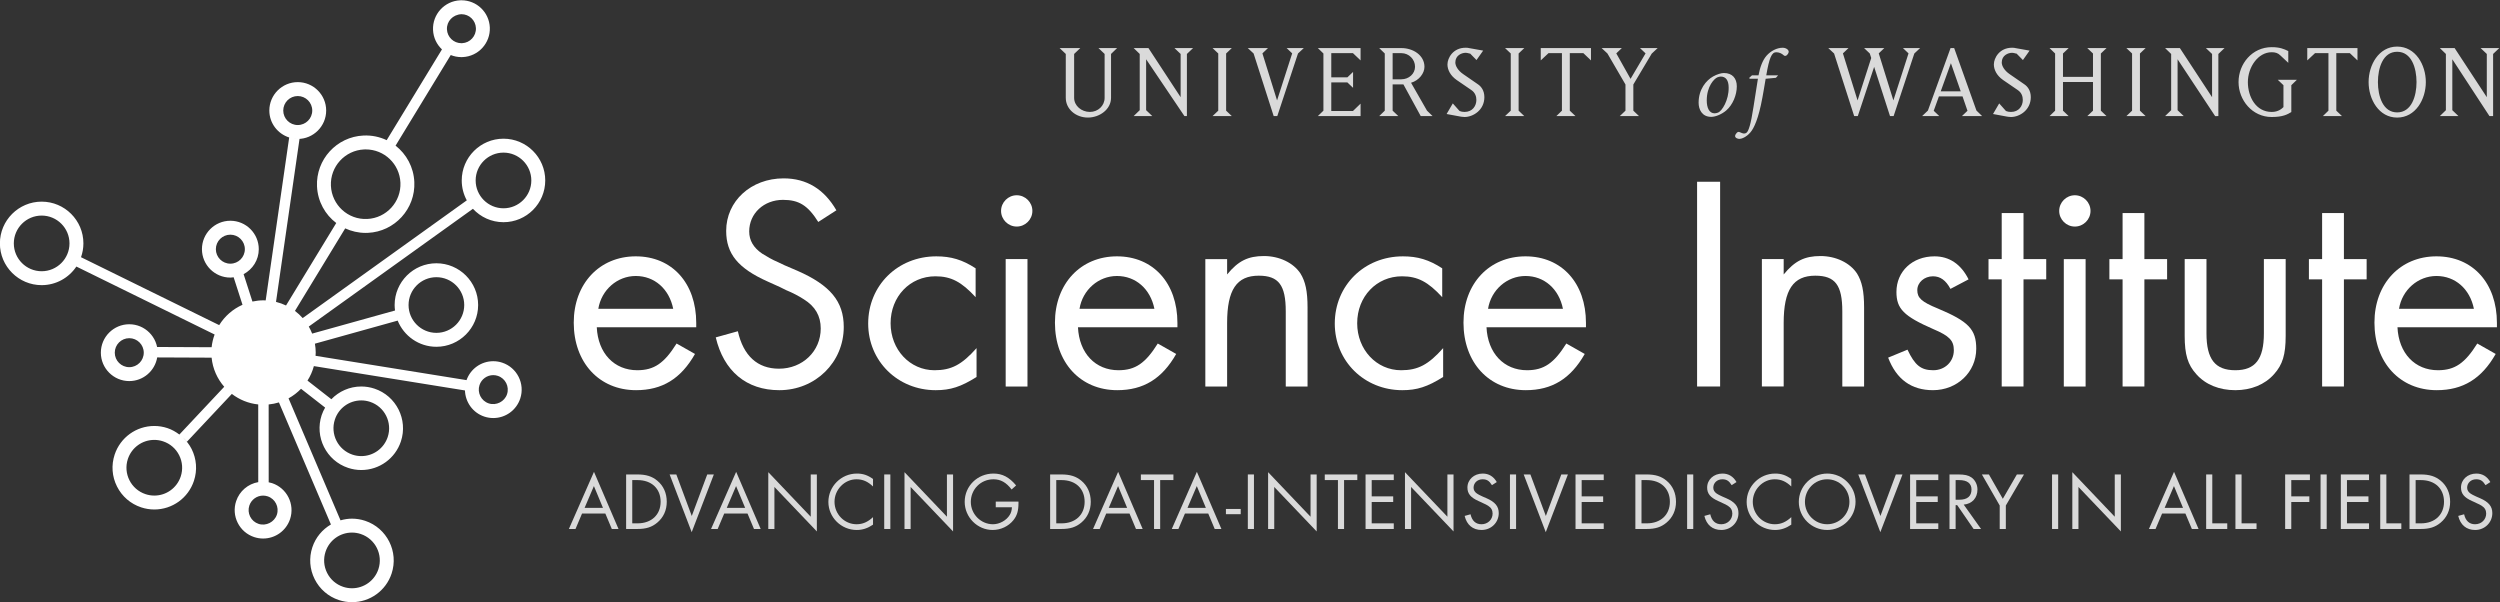 <?xml version="1.0" encoding="UTF-8" standalone="no"?>
<!-- Created with Inkscape (http://www.inkscape.org/) -->

<svg
   version="1.1"
   id="svg1"
   width="478.897"
   height="115.328"
   viewBox="0 0 478.897 115.328"
   sodipodi:docname="eScience-logo-dark.svg"
   inkscape:version="1.4 (e7c3feb100, 2024-10-09)"
   xmlns:inkscape="http://www.inkscape.org/namespaces/inkscape"
   xmlns:sodipodi="http://sodipodi.sourceforge.net/DTD/sodipodi-0.dtd"
   xmlns="http://www.w3.org/2000/svg"
   xmlns:svg="http://www.w3.org/2000/svg">
  <rect x="0" y="0" width="478.897" height="115.328" fill="#333333" stroke="none"/>
  <defs
     id="defs1">
    <clipPath
       clipPathUnits="userSpaceOnUse"
       id="clipPath1">
      <path
         d="M 0,0 H 469 V 246 H 0 Z"
         id="path1" />
    </clipPath>
    <clipPath
       clipPathUnits="userSpaceOnUse"
       id="clipPath4">
      <path
         d="M 0,0 H 469 V 246 H 0 Z"
         id="path4" />
    </clipPath>
    <clipPath
       clipPathUnits="userSpaceOnUse"
       id="clipPath6">
      <path
         d="M 0,0 H 469 V 246 H 0 Z"
         id="path6" />
    </clipPath>
    <clipPath
       clipPathUnits="userSpaceOnUse"
       id="clipPath8">
      <path
         d="M 0,0 H 469 V 246 H 0 Z"
         id="path8" />
    </clipPath>
    <clipPath
       clipPathUnits="userSpaceOnUse"
       id="clipPath10">
      <path
         d="M 0,0 H 469 V 246 H 0 Z"
         id="path10" />
    </clipPath>
    <clipPath
       clipPathUnits="userSpaceOnUse"
       id="clipPath12">
      <path
         d="M 0,0 H 469 V 246 H 0 Z"
         id="path12" />
    </clipPath>
    <clipPath
       clipPathUnits="userSpaceOnUse"
       id="clipPath14">
      <path
         d="M 0,0 H 469 V 246 H 0 Z"
         id="path14" />
    </clipPath>
    <clipPath
       clipPathUnits="userSpaceOnUse"
       id="clipPath16">
      <path
         d="M 0,0 H 469 V 246 H 0 Z"
         id="path16" />
    </clipPath>
    <clipPath
       clipPathUnits="userSpaceOnUse"
       id="clipPath18">
      <path
         d="M 0,0 H 469 V 246 H 0 Z"
         id="path18" />
    </clipPath>
    <clipPath
       clipPathUnits="userSpaceOnUse"
       id="clipPath20">
      <path
         d="M 0,0 H 469 V 246 H 0 Z"
         id="path20" />
    </clipPath>
    <clipPath
       clipPathUnits="userSpaceOnUse"
       id="clipPath22">
      <path
         d="M 0,0 H 469 V 246 H 0 Z"
         id="path22" />
    </clipPath>
    <clipPath
       clipPathUnits="userSpaceOnUse"
       id="clipPath24">
      <path
         d="M 0,0 H 469 V 246 H 0 Z"
         id="path24" />
    </clipPath>
    <clipPath
       clipPathUnits="userSpaceOnUse"
       id="clipPath26">
      <path
         d="M 0,0 H 469 V 246 H 0 Z"
         id="path26" />
    </clipPath>
    <clipPath
       clipPathUnits="userSpaceOnUse"
       id="clipPath28">
      <path
         d="M 0,0 H 469 V 246 H 0 Z"
         id="path28" />
    </clipPath>
    <clipPath
       clipPathUnits="userSpaceOnUse"
       id="clipPath30">
      <path
         d="M 0,0 H 469 V 246 H 0 Z"
         id="path30" />
    </clipPath>
    <clipPath
       clipPathUnits="userSpaceOnUse"
       id="clipPath32">
      <path
         d="M 0,0 H 469 V 246 H 0 Z"
         id="path32" />
    </clipPath>
    <clipPath
       clipPathUnits="userSpaceOnUse"
       id="clipPath34">
      <path
         d="M 0,0 H 469 V 246 H 0 Z"
         id="path34" />
    </clipPath>
    <clipPath
       clipPathUnits="userSpaceOnUse"
       id="clipPath36">
      <path
         d="M 0,0 H 469 V 246 H 0 Z"
         id="path36" />
    </clipPath>
    <clipPath
       clipPathUnits="userSpaceOnUse"
       id="clipPath38">
      <path
         d="M 0,0 H 469 V 246 H 0 Z"
         id="path38" />
    </clipPath>
    <clipPath
       clipPathUnits="userSpaceOnUse"
       id="clipPath40">
      <path
         d="M 0,0 H 469 V 246 H 0 Z"
         id="path40" />
    </clipPath>
    <clipPath
       clipPathUnits="userSpaceOnUse"
       id="clipPath42">
      <path
         d="M 0,0 H 469 V 246 H 0 Z"
         id="path42" />
    </clipPath>
    <clipPath
       clipPathUnits="userSpaceOnUse"
       id="clipPath44">
      <path
         d="M 0,0 H 469 V 246 H 0 Z"
         id="path44" />
    </clipPath>
    <clipPath
       clipPathUnits="userSpaceOnUse"
       id="clipPath46">
      <path
         d="M 0,0 H 469 V 246 H 0 Z"
         id="path46" />
    </clipPath>
    <clipPath
       clipPathUnits="userSpaceOnUse"
       id="clipPath48">
      <path
         d="M 0,0 H 469 V 246 H 0 Z"
         id="path48" />
    </clipPath>
    <clipPath
       clipPathUnits="userSpaceOnUse"
       id="clipPath50">
      <path
         d="M 0,0 H 469 V 246 H 0 Z"
         id="path50" />
    </clipPath>
    <clipPath
       clipPathUnits="userSpaceOnUse"
       id="clipPath52">
      <path
         d="M 0,0 H 469 V 246 H 0 Z"
         id="path52" />
    </clipPath>
    <clipPath
       clipPathUnits="userSpaceOnUse"
       id="clipPath54">
      <path
         d="M 0,0 H 469 V 246 H 0 Z"
         id="path54" />
    </clipPath>
    <clipPath
       clipPathUnits="userSpaceOnUse"
       id="clipPath56">
      <path
         d="M 0,0 H 469 V 246 H 0 Z"
         id="path56" />
    </clipPath>
    <clipPath
       clipPathUnits="userSpaceOnUse"
       id="clipPath58">
      <path
         d="M 0,0 H 469 V 246 H 0 Z"
         id="path58" />
    </clipPath>
    <clipPath
       clipPathUnits="userSpaceOnUse"
       id="clipPath60">
      <path
         d="M 0,0 H 469 V 246 H 0 Z"
         id="path60" />
    </clipPath>
    <clipPath
       clipPathUnits="userSpaceOnUse"
       id="clipPath62">
      <path
         d="M 0,0 H 469 V 246 H 0 Z"
         id="path62" />
    </clipPath>
    <clipPath
       clipPathUnits="userSpaceOnUse"
       id="clipPath64">
      <path
         d="M 0,0 H 469 V 246 H 0 Z"
         id="path64" />
    </clipPath>
    <clipPath
       clipPathUnits="userSpaceOnUse"
       id="clipPath66">
      <path
         d="M 0,0 H 469 V 246 H 0 Z"
         id="path66" />
    </clipPath>
    <clipPath
       clipPathUnits="userSpaceOnUse"
       id="clipPath68">
      <path
         d="M 0,0 H 469 V 246 H 0 Z"
         id="path68" />
    </clipPath>
    <clipPath
       clipPathUnits="userSpaceOnUse"
       id="clipPath70">
      <path
         d="M 0,0 H 469 V 246 H 0 Z"
         id="path70" />
    </clipPath>
    <clipPath
       clipPathUnits="userSpaceOnUse"
       id="clipPath72">
      <path
         d="M 0,0 H 469 V 246 H 0 Z"
         id="path72" />
    </clipPath>
    <clipPath
       clipPathUnits="userSpaceOnUse"
       id="clipPath74">
      <path
         d="M 0,0 H 469 V 246 H 0 Z"
         id="path74" />
    </clipPath>
    <clipPath
       clipPathUnits="userSpaceOnUse"
       id="clipPath76">
      <path
         d="M 0,0 H 469 V 246 H 0 Z"
         id="path76" />
    </clipPath>
    <clipPath
       clipPathUnits="userSpaceOnUse"
       id="clipPath78">
      <path
         d="M 0,0 H 469 V 246 H 0 Z"
         id="path78" />
    </clipPath>
    <clipPath
       clipPathUnits="userSpaceOnUse"
       id="clipPath80">
      <path
         d="M 0,0 H 469 V 246 H 0 Z"
         id="path80" />
    </clipPath>
    <clipPath
       clipPathUnits="userSpaceOnUse"
       id="clipPath82">
      <path
         d="M 0,0 H 469 V 246 H 0 Z"
         id="path82" />
    </clipPath>
    <clipPath
       clipPathUnits="userSpaceOnUse"
       id="clipPath84">
      <path
         d="M 0,0 H 469 V 246 H 0 Z"
         id="path84" />
    </clipPath>
    <clipPath
       clipPathUnits="userSpaceOnUse"
       id="clipPath86">
      <path
         d="M 0,0 H 469 V 246 H 0 Z"
         id="path86" />
    </clipPath>
    <clipPath
       clipPathUnits="userSpaceOnUse"
       id="clipPath88">
      <path
         d="M 0,0 H 469 V 246 H 0 Z"
         id="path88" />
    </clipPath>
    <clipPath
       clipPathUnits="userSpaceOnUse"
       id="clipPath90">
      <path
         d="M 0,0 H 469 V 246 H 0 Z"
         id="path90" />
    </clipPath>
    <clipPath
       clipPathUnits="userSpaceOnUse"
       id="clipPath92">
      <path
         d="M 0,0 H 469 V 246 H 0 Z"
         id="path92" />
    </clipPath>
    <clipPath
       clipPathUnits="userSpaceOnUse"
       id="clipPath94">
      <path
         d="M 0,0 H 469 V 246 H 0 Z"
         id="path94" />
    </clipPath>
    <clipPath
       clipPathUnits="userSpaceOnUse"
       id="clipPath96">
      <path
         d="M 0,0 H 469 V 246 H 0 Z"
         id="path96" />
    </clipPath>
    <clipPath
       clipPathUnits="userSpaceOnUse"
       id="clipPath98">
      <path
         d="M 0,0 H 469 V 246 H 0 Z"
         id="path98" />
    </clipPath>
    <clipPath
       clipPathUnits="userSpaceOnUse"
       id="clipPath100">
      <path
         d="M 0,0 H 469 V 246 H 0 Z"
         id="path100" />
    </clipPath>
    <clipPath
       clipPathUnits="userSpaceOnUse"
       id="clipPath102">
      <path
         d="M 0,0 H 469 V 246 H 0 Z"
         id="path102" />
    </clipPath>
    <clipPath
       clipPathUnits="userSpaceOnUse"
       id="clipPath104">
      <path
         d="M 0,0 H 469 V 246 H 0 Z"
         id="path104" />
    </clipPath>
    <clipPath
       clipPathUnits="userSpaceOnUse"
       id="clipPath106">
      <path
         d="M 0,0 H 469 V 246 H 0 Z"
         id="path106" />
    </clipPath>
    <clipPath
       clipPathUnits="userSpaceOnUse"
       id="clipPath108">
      <path
         d="M 0,0 H 469 V 246 H 0 Z"
         id="path108" />
    </clipPath>
    <clipPath
       clipPathUnits="userSpaceOnUse"
       id="clipPath110">
      <path
         d="M 0,0 H 469 V 246 H 0 Z"
         id="path110" />
    </clipPath>
    <clipPath
       clipPathUnits="userSpaceOnUse"
       id="clipPath112">
      <path
         d="M 0,0 H 469 V 246 H 0 Z"
         id="path112" />
    </clipPath>
    <clipPath
       clipPathUnits="userSpaceOnUse"
       id="clipPath114">
      <path
         d="M 0,0 H 469 V 246 H 0 Z"
         id="path114" />
    </clipPath>
    <clipPath
       clipPathUnits="userSpaceOnUse"
       id="clipPath116">
      <path
         d="M 0,0 H 469 V 246 H 0 Z"
         id="path116" />
    </clipPath>
    <clipPath
       clipPathUnits="userSpaceOnUse"
       id="clipPath118">
      <path
         d="M 0,0 H 469 V 246 H 0 Z"
         id="path118" />
    </clipPath>
    <clipPath
       clipPathUnits="userSpaceOnUse"
       id="clipPath120">
      <path
         d="M 0,0 H 469 V 246 H 0 Z"
         id="path120" />
    </clipPath>
    <clipPath
       clipPathUnits="userSpaceOnUse"
       id="clipPath122">
      <path
         d="M 0,0 H 469 V 246 H 0 Z"
         id="path122" />
    </clipPath>
    <clipPath
       clipPathUnits="userSpaceOnUse"
       id="clipPath124">
      <path
         d="M 0,0 H 469 V 246 H 0 Z"
         id="path124" />
    </clipPath>
    <clipPath
       clipPathUnits="userSpaceOnUse"
       id="clipPath126">
      <path
         d="M 0,0 H 469 V 246 H 0 Z"
         id="path126" />
    </clipPath>
  </defs>
  <sodipodi:namedview
     id="namedview1"
     pagecolor="#ffffff"
     bordercolor="#000000"
     borderopacity="0.25"
     inkscape:showpageshadow="2"
     inkscape:pageopacity="0.0"
     inkscape:pagecheckerboard="0"
     inkscape:deskcolor="#d1d1d1"
     inkscape:zoom="1.1707317"
     inkscape:cx="-33.3125"
     inkscape:cy="242.58333"
     inkscape:window-width="3436"
     inkscape:window-height="1386"
     inkscape:window-x="0"
     inkscape:window-y="0"
     inkscape:window-maximized="0"
     inkscape:current-layer="g1">
    <inkscape:page
       x="0"
       y="0"
       inkscape:label="1"
       id="page1"
       width="478.897"
       height="115.328"
       margin="0"
       bleed="0" />
  </sodipodi:namedview>
  <g
     id="g1"
     inkscape:groupmode="layer"
     inkscape:label="1"
     transform="translate(-78.364,-115.317)">
    <path
       id="path3"
       d="m 211.945,145.489 c 0,-1.607 1.426,-2.832 3.182,-2.832 1.67,0 3.322,1.174 3.322,2.832 v 6.31 l 0.871,0.845 h -2.679 l 0.884,-0.845 v -6.31 c 0,-1.127 -0.937,-2.022 -2.12,-2.022 -1.199,0 -2.26,0.879 -2.26,2.022 v 6.31 l 0.886,0.845 h -2.974 l 0.888,-0.845 z m 11.547,-1.772 v 7.32 l 5.504,-8.166 h 0.356 v 8.928 l 0.888,0.845 h -2.679 l 0.888,-0.845 v -6.212 l -4.625,7.057 h -2.125 l 0.871,-0.845 v -8.082 l -0.871,-0.846 h 2.68 z m 9.546,8.927 0.819,-0.778 v -8.217 l -0.819,-0.778 h 2.767 l -0.817,0.778 v 8.217 l 0.817,0.778 z m 7.966,0 H 238.1 l 0.836,-0.778 2.886,-8.995 h 0.52 l 2.974,8.995 0.836,0.778 h -2.469 l 0.797,-0.762 -2.173,-6.758 -2.104,6.758 z m 13.305,-9.773 v 1.789 l -1.096,-1.059 H 250.1 v 4.106 h 2.313 l 0.817,-0.777 v 2.285 l -0.817,-0.779 H 250.1 v 3.479 h 3.113 l 1.096,-1.043 v 1.772 h -6.141 l 0.801,-0.778 v -8.217 l -0.801,-0.778 z m 4.606,0.778 v 3.778 h 1.548 l 2.488,-4.556 h 1.704 l -0.8,0.778 -2.293,4.01 c 1.147,0.33 1.927,1.358 1.927,2.286 0,1.656 -1.616,2.699 -3.321,2.699 h -3.182 l 0.799,-0.778 v -8.217 l -0.799,-0.778 h 2.748 z m 0,8.266 h 1.253 c 1.096,0 1.967,-0.894 1.967,-1.953 0,-1.011 -0.888,-1.806 -1.967,-1.806 h -1.253 z m 13.184,-6.328 c 0,0.962 -0.469,1.557 -0.956,1.873 l -2.086,1.441 c -0.748,0.512 -1.131,1.175 -1.131,1.674 0,1.026 0.921,1.39 1.477,1.39 0.295,0 0.503,-0.117 0.66,-0.117 l 0.906,-0.926 0.956,1.358 -2.035,0.364 c -0.139,0.034 -0.224,0.05 -0.487,0.05 -1.792,0 -2.608,-1.457 -2.608,-2.403 0,-0.745 0.399,-1.589 1.321,-2.234 l 2.105,-1.441 c 0.573,-0.382 0.729,-0.945 0.729,-1.427 0,-0.827 -0.538,-1.722 -1.703,-1.722 -0.277,0 -0.521,0.05 -0.713,0.134 l -0.973,1.092 -0.889,-1.524 1.967,-0.364 c 0,0 0.331,-0.066 0.608,-0.066 1.234,0 2.852,0.993 2.852,2.848 m 2.972,7.057 0.82,-0.778 v -8.217 l -0.82,-0.778 h 2.765 l -0.815,0.778 v 8.217 l 0.815,0.778 z m 9.304,-8.995 v 8.266 h 1.951 l 1.093,-1.043 v 1.772 h -7.218 v -1.772 l 1.114,1.043 h 1.93 v -8.266 l -0.8,-0.778 h 2.749 z m 5.409,8.217 2.592,-4.456 v -3.761 l -0.817,-0.778 h 2.762 l -0.814,0.778 v 3.761 l 2.643,4.438 0.851,0.796 h -2.538 l 0.801,-0.762 -2.158,-3.661 -2.051,3.661 0.799,0.762 h -2.904 z m 16.741,-2.807 c -0.377,0 -0.966,-0.164 -1.559,-0.495 -0.998,-0.565 -2.08,-1.845 -2.08,-3.77 0,-0.964 0.476,-2.036 1.82,-2.036 0.634,0 1.546,0.398 2.151,0.922 0.956,0.824 1.518,2.242 1.518,3.467 0,1.143 -0.637,1.912 -1.85,1.912 m -2.469,-3.935 c 0,2.037 1.083,3.138 1.531,3.316 0.13,0.056 0.333,0.111 0.476,0.111 0.721,0 1.142,-0.524 1.142,-1.583 0.028,-1.789 -0.953,-3.413 -1.559,-3.605 -0.119,-0.041 -0.306,-0.096 -0.449,-0.096 -0.809,0 -1.141,0.825 -1.141,1.857 m 6.502,3.605 -0.391,-0.357 0.043,-0.138 h 1.199 c -0.186,-1.239 -0.361,-2.312 -0.636,-4.046 -0.388,-2.572 -0.721,-3.482 -0.995,-3.702 -0.089,-0.082 -0.233,-0.123 -0.364,-0.123 -0.172,0 -0.447,0.123 -0.634,0.207 -0.175,0.081 -0.317,-0.014 -0.405,-0.098 -0.116,-0.123 -0.245,-0.315 -0.245,-0.467 0,-0.276 0.376,-0.413 0.621,-0.413 0.277,0 0.967,0.219 1.588,0.949 0.493,0.579 1.156,1.912 1.72,5.022 0.101,0.58 0.215,1.156 0.462,2.671 l 1.475,0.138 0.317,0.357 h -1.704 c 0.433,2.546 0.793,3.316 1.415,3.316 0.435,0 0.795,-0.164 1.113,-0.453 0.101,-0.097 0.259,-0.097 0.405,0.013 0.114,0.097 0.289,0.317 0.289,0.509 0.015,0.276 -0.376,0.578 -0.869,0.578 -0.837,0 -1.719,-0.467 -2.325,-1.156 -0.563,-0.646 -0.939,-1.691 -1.142,-2.807 z m 15.204,-5.858 2.349,7.074 2.279,-7.074 h 0.521 l 2.975,8.995 0.833,0.778 h -2.469 l 0.801,-0.762 -2.175,-6.758 -2.104,6.758 0.798,0.762 h -2.904 l 0.819,-0.778 0.206,-0.646 -1.963,-6.096 -2.104,6.758 0.8,0.762 h -2.903 l 0.834,-0.778 2.886,-8.995 z m 10.911,0.763 0.748,2.069 h 3.391 l 0.713,-2.069 -0.799,-0.763 h 2.905 l -0.818,0.795 -3.201,8.978 h -0.521 l -3.253,-8.978 -0.834,-0.795 h 2.47 z m 2.47,6.841 1.409,-4.043 h -2.87 z m 11.48,-4.888 c 0,0.962 -0.471,1.557 -0.956,1.873 l -2.088,1.441 c -0.748,0.512 -1.13,1.175 -1.13,1.674 0,1.026 0.92,1.39 1.477,1.39 0.297,0 0.506,-0.117 0.659,-0.117 l 0.906,-0.926 0.959,1.358 -2.037,0.364 c -0.14,0.034 -0.225,0.05 -0.487,0.05 -1.791,0 -2.609,-1.457 -2.609,-2.403 0,-0.745 0.4,-1.589 1.323,-2.234 l 2.105,-1.441 c 0.574,-0.382 0.729,-0.945 0.729,-1.427 0,-0.827 -0.537,-1.722 -1.703,-1.722 -0.279,0 -0.522,0.05 -0.715,0.134 l -0.973,1.092 -0.888,-1.524 1.967,-0.364 c 0,0 0.33,-0.066 0.609,-0.066 1.235,0 2.852,0.993 2.852,2.848 m 4.627,2.187 h 4.311 v -4.125 l -0.82,-0.778 h 2.767 l -0.817,0.778 v 8.217 l 0.817,0.778 h -2.767 l 0.82,-0.778 v -3.363 h -4.311 v 3.363 l 0.814,0.778 h -2.746 l 0.8,-0.778 v -8.217 l -0.8,-0.778 h 2.746 l -0.814,0.778 z m 9.11,4.87 0.818,-0.778 v -8.217 l -0.818,-0.778 h 2.765 l -0.817,0.778 v 8.217 l 0.817,0.778 z m 7.357,-8.927 v 7.32 l 5.399,-8.17 0.462,0.004 v 8.928 l 0.885,0.845 h -2.677 l 0.888,-0.845 v -6.212 l -4.627,7.057 h -2.123 l 0.87,-0.845 v -8.082 l -0.87,-0.846 h 2.68 z m 15.215,3.593 v -3.147 c -0.245,-0.233 -0.733,-0.696 -1.691,-0.696 -2.275,0 -3.423,2.187 -3.423,4.29 0,2.12 1.443,4.291 3.423,4.291 0.525,0 0.907,-0.116 1.254,-0.465 l 1.131,-1.059 v 1.69 c -0.609,0.298 -1.217,0.563 -2.385,0.563 -2.798,0 -4.763,-2.385 -4.763,-5.02 0,-2.584 1.965,-5.018 4.763,-5.018 1.584,0 2.263,0.364 2.822,0.712 v 3.859 l 0.798,0.777 h -2.747 z m 7.595,-3.661 v 8.266 h 1.948 l 1.094,-1.043 v 1.772 h -7.215 v -1.772 l 1.114,1.043 h 1.928 v -8.266 l -0.8,-0.778 h 2.748 z m 4.641,4.108 c 0,-2.484 1.477,-5.1 4.102,-5.1 2.645,0 4.122,2.616 4.122,5.1 0,2.486 -1.477,5.102 -4.122,5.102 -2.625,0 -4.102,-2.616 -4.102,-5.102 m 4.102,-4.356 c -2.05,0 -2.763,2.336 -2.763,4.356 0,2.022 0.713,4.357 2.763,4.357 2.07,0 2.785,-2.335 2.785,-4.357 0,-2.02 -0.715,-4.356 -2.785,-4.356 m 7.929,0.316 v 7.32 l 5.336,-8.166 h 0.525 v 8.928 l 0.886,0.845 h -2.681 l 0.89,-0.845 v -6.212 l -4.625,7.057 h -2.125 l 0.87,-0.845 v -8.082 l -0.87,-0.846 h 2.679 l -0.885,0.846"
       style="fill:#dadada;fill-opacity:1;fill-rule:nonzero;stroke:none"
       transform="matrix(1.333,0,0,-1.333,0,328)"
       clip-path="url(#clipPath4)" />
    <path
       id="path5"
       d="m 155.531,115.171 c -0.574,2.867 -2.691,4.72 -5.383,4.72 -2.646,0 -4.939,-1.985 -5.38,-4.72 z m -10.984,-2.647 c 0.176,-3.749 2.514,-6.176 5.822,-6.176 2.426,0 3.883,1.015 5.647,3.838 l 2.646,-1.5 c -2.029,-3.573 -4.719,-5.205 -8.469,-5.205 -5.295,0 -8.955,3.97 -8.955,9.705 0,5.602 3.705,9.528 8.91,9.528 5.206,0 8.692,-3.838 8.692,-9.572 v -0.618 h -14.293"
       style="fill:#ffffff;fill-opacity:1;fill-rule:nonzero;stroke:none"
       transform="matrix(1.333,0,0,-1.333,0,328)"
       clip-path="url(#clipPath6)" />
    <path
       id="path7"
       d="m 176.377,127.655 c -1.5,2.382 -2.779,3.176 -5.072,3.176 -2.735,0 -4.854,-1.941 -4.854,-4.544 0,-1.279 0.619,-2.338 1.854,-3.176 0.705,-0.442 1.455,-0.882 2.293,-1.235 l 0.927,-0.441 1.852,-0.794 c 4.721,-2.073 6.662,-4.411 6.662,-8.073 0,-5.072 -4.059,-9.087 -9.264,-9.087 -4.72,0 -7.984,2.735 -9.13,7.587 l 3.175,0.883 c 0.793,-3.53 2.823,-5.382 5.91,-5.382 3.397,0 6,2.514 6,5.778 0,1.809 -0.794,3.177 -2.425,4.191 -0.75,0.485 -1.588,0.926 -2.559,1.324 l -0.883,0.44 -0.883,0.398 -0.88,0.397 c -4.237,1.897 -5.957,3.97 -5.957,7.278 0,4.28 3.574,7.544 8.25,7.544 3.308,0 5.822,-1.544 7.587,-4.588 l -2.603,-1.676"
       style="fill:#ffffff;fill-opacity:1;fill-rule:nonzero;stroke:none"
       transform="matrix(1.333,0,0,-1.333,0,328)"
       clip-path="url(#clipPath8)" />
    <path
       id="path9"
       d="m 198.99,116.847 c -2.029,2.205 -3.529,3 -5.779,3 -3.662,0 -6.44,-2.912 -6.44,-6.75 0,-3.793 2.778,-6.749 6.307,-6.749 2.428,0 3.926,0.794 6.045,3.177 v -4.147 c -2.25,-1.412 -3.75,-1.897 -5.867,-1.897 -5.471,0 -9.705,4.19 -9.705,9.572 0,5.47 4.234,9.661 9.793,9.661 2.117,0 3.75,-0.485 5.646,-1.72 v -4.147"
       style="fill:#ffffff;fill-opacity:1;fill-rule:nonzero;stroke:none"
       transform="matrix(1.333,0,0,-1.333,0,328)"
       clip-path="url(#clipPath10)" />
    <path
       id="path11"
       d="m 203.309,122.318 h 3.132 V 104.01 h -3.132 z m 3.837,6.925 c 0,-1.236 -1.013,-2.249 -2.25,-2.249 -1.234,0 -2.25,1.013 -2.25,2.249 0,1.235 1.016,2.25 2.25,2.25 1.237,0 2.25,-1.015 2.25,-2.25"
       style="fill:#ffffff;fill-opacity:1;fill-rule:nonzero;stroke:none"
       transform="matrix(1.333,0,0,-1.333,0,328)"
       clip-path="url(#clipPath12)" />
    <path
       id="path13"
       d="m 224.682,115.171 c -0.575,2.867 -2.692,4.72 -5.383,4.72 -2.647,0 -4.94,-1.985 -5.381,-4.72 z m -10.985,-2.647 c 0.176,-3.749 2.514,-6.176 5.823,-6.176 2.425,0 3.882,1.015 5.646,3.838 l 2.647,-1.5 c -2.03,-3.573 -4.719,-5.205 -8.469,-5.205 -5.295,0 -8.955,3.97 -8.955,9.705 0,5.602 3.705,9.528 8.91,9.528 5.205,0 8.691,-3.838 8.691,-9.572 v -0.618 h -14.293"
       style="fill:#ffffff;fill-opacity:1;fill-rule:nonzero;stroke:none"
       transform="matrix(1.333,0,0,-1.333,0,328)"
       clip-path="url(#clipPath14)" />
    <path
       id="path15"
       d="m 235.131,122.318 v -2.207 c 1.588,1.941 3,2.647 5.295,2.647 2.205,0 4.234,-0.97 5.248,-2.514 0.707,-1.147 1.015,-2.514 1.015,-4.897 V 104.01 h -3.132 v 10.808 c 0,3.75 -1.014,5.117 -3.881,5.117 -3.178,0 -4.545,-2.029 -4.545,-6.793 V 104.01 H 232 v 18.308 h 3.131"
       style="fill:#ffffff;fill-opacity:1;fill-rule:nonzero;stroke:none"
       transform="matrix(1.333,0,0,-1.333,0,328)"
       clip-path="url(#clipPath16)" />
    <path
       id="path17"
       d="m 266.041,116.847 c -2.029,2.205 -3.529,3 -5.779,3 -3.662,0 -6.44,-2.912 -6.44,-6.75 0,-3.793 2.778,-6.749 6.307,-6.749 2.428,0 3.926,0.794 6.045,3.177 v -4.147 c -2.25,-1.412 -3.75,-1.897 -5.867,-1.897 -5.471,0 -9.705,4.19 -9.705,9.572 0,5.47 4.234,9.661 9.793,9.661 2.117,0 3.75,-0.485 5.646,-1.72 v -4.147"
       style="fill:#ffffff;fill-opacity:1;fill-rule:nonzero;stroke:none"
       transform="matrix(1.333,0,0,-1.333,0,328)"
       clip-path="url(#clipPath18)" />
    <path
       id="path19"
       d="m 283.391,115.171 c -0.573,2.867 -2.692,4.72 -5.381,4.72 -2.649,0 -4.942,-1.985 -5.383,-4.72 z m -10.985,-2.647 c 0.178,-3.749 2.516,-6.176 5.824,-6.176 2.426,0 3.881,1.015 5.647,3.838 l 2.646,-1.5 c -2.029,-3.573 -4.72,-5.205 -8.47,-5.205 -5.293,0 -8.955,3.97 -8.955,9.705 0,5.602 3.705,9.528 8.912,9.528 5.205,0 8.689,-3.838 8.689,-9.572 v -0.618 h -14.293"
       style="fill:#ffffff;fill-opacity:1;fill-rule:nonzero;stroke:none"
       transform="matrix(1.333,0,0,-1.333,0,328)"
       clip-path="url(#clipPath20)" />
    <path
       id="path21"
       d="m 302.668,133.433 h 3.309 V 104.01 h -3.309 z"
       style="fill:#ffffff;fill-opacity:1;fill-rule:nonzero;stroke:none"
       transform="matrix(1.333,0,0,-1.333,0,328)"
       clip-path="url(#clipPath22)" />
    <path
       id="path23"
       d="m 315.111,122.318 v -2.207 c 1.588,1.941 3,2.647 5.293,2.647 2.205,0 4.235,-0.97 5.25,-2.514 0.705,-1.147 1.014,-2.514 1.014,-4.897 V 104.01 h -3.131 v 10.808 c 0,3.75 -1.016,5.117 -3.883,5.117 -3.175,0 -4.543,-2.029 -4.543,-6.793 v -9.132 h -3.132 v 18.308 h 3.132"
       style="fill:#ffffff;fill-opacity:1;fill-rule:nonzero;stroke:none"
       transform="matrix(1.333,0,0,-1.333,0,328)"
       clip-path="url(#clipPath24)" />
    <path
       id="path25"
       d="m 339.078,118.038 c -0.662,1.235 -1.457,1.809 -2.515,1.809 -1.235,0 -2.25,-0.883 -2.25,-1.985 0,-1.103 0.574,-1.677 2.957,-2.648 4.41,-1.851 5.513,-2.999 5.513,-5.778 0,-3.353 -2.734,-5.955 -6.22,-5.955 -3.088,0 -5.249,1.544 -6.44,4.676 l 2.779,1.147 c 1.059,-2.25 1.94,-2.956 3.705,-2.956 1.676,0 2.956,1.235 2.956,2.868 0,1.411 -0.663,2.072 -2.956,3.043 -4.234,1.854 -5.293,2.912 -5.293,5.338 0,2.955 2.293,5.117 5.469,5.117 2.117,0 3.795,-1.103 4.897,-3.308 l -2.602,-1.368"
       style="fill:#ffffff;fill-opacity:1;fill-rule:nonzero;stroke:none"
       transform="matrix(1.333,0,0,-1.333,0,328)"
       clip-path="url(#clipPath26)" />
    <path
       id="path27"
       d="m 349.576,104.01 h -3.133 v 15.396 h -1.896 v 2.912 h 1.896 v 6.616 h 3.133 v -6.616 h 3.264 v -2.912 h -3.264 V 104.01"
       style="fill:#ffffff;fill-opacity:1;fill-rule:nonzero;stroke:none"
       transform="matrix(1.333,0,0,-1.333,0,328)"
       clip-path="url(#clipPath28)" />
    <path
       id="path29"
       d="M 355.367,122.318 H 358.5 V 104.01 h -3.133 z m 3.838,6.925 c 0,-1.236 -1.014,-2.249 -2.25,-2.249 -1.234,0 -2.25,1.013 -2.25,2.249 0,1.235 1.016,2.25 2.25,2.25 1.236,0 2.25,-1.015 2.25,-2.25"
       style="fill:#ffffff;fill-opacity:1;fill-rule:nonzero;stroke:none"
       transform="matrix(1.333,0,0,-1.333,0,328)"
       clip-path="url(#clipPath30)" />
    <path
       id="path31"
       d="m 366.947,104.01 h -3.133 v 15.396 h -1.896 v 2.912 h 1.896 v 6.616 h 3.133 v -6.616 h 3.264 v -2.912 h -3.264 V 104.01"
       style="fill:#ffffff;fill-opacity:1;fill-rule:nonzero;stroke:none"
       transform="matrix(1.333,0,0,-1.333,0,328)"
       clip-path="url(#clipPath32)" />
    <path
       id="path33"
       d="m 375.869,111.642 c 0,-3.705 1.236,-5.294 4.147,-5.294 2.867,0 4.103,1.589 4.103,5.294 v 10.676 h 3.131 v -11.03 c 0,-2.69 -0.439,-4.146 -1.676,-5.513 -1.322,-1.5 -3.308,-2.294 -5.558,-2.294 -2.293,0 -4.28,0.794 -5.602,2.294 -1.236,1.367 -1.676,2.823 -1.676,5.513 v 11.03 h 3.131 v -10.676"
       style="fill:#ffffff;fill-opacity:1;fill-rule:nonzero;stroke:none"
       transform="matrix(1.333,0,0,-1.333,0,328)"
       clip-path="url(#clipPath34)" />
    <path
       id="path35"
       d="m 395.619,104.01 h -3.131 v 15.396 h -1.898 v 2.912 h 1.898 v 6.616 h 3.131 v -6.616 h 3.266 v -2.912 h -3.266 V 104.01"
       style="fill:#ffffff;fill-opacity:1;fill-rule:nonzero;stroke:none"
       transform="matrix(1.333,0,0,-1.333,0,328)"
       clip-path="url(#clipPath36)" />
    <path
       id="path37"
       d="m 414.301,115.171 c -0.574,2.867 -2.692,4.72 -5.383,4.72 -2.647,0 -4.939,-1.985 -5.381,-4.72 z m -10.985,-2.647 c 0.176,-3.749 2.514,-6.176 5.823,-6.176 2.425,0 3.882,1.015 5.646,3.838 l 2.647,-1.5 c -2.03,-3.573 -4.719,-5.205 -8.469,-5.205 -5.295,0 -8.955,3.97 -8.955,9.705 0,5.602 3.705,9.528 8.91,9.528 5.205,0 8.691,-3.838 8.691,-9.572 v -0.618 h -14.293"
       style="fill:#ffffff;fill-opacity:1;fill-rule:nonzero;stroke:none"
       transform="matrix(1.333,0,0,-1.333,0,328)"
       clip-path="url(#clipPath38)" />
    <path
       id="path39"
       d="m 144.135,89.703 -1.34,-3.138 h 2.643 z m -1.704,-3.949 -0.94,-2.22 h -0.952 l 3.607,8.212 3.525,-8.212 h -0.963 l -0.929,2.22 h -3.348"
       style="fill:#dadada;fill-opacity:1;fill-rule:nonzero;stroke:none"
       transform="matrix(1.333,0,0,-1.333,0,328)"
       clip-path="url(#clipPath40)" />
    <path
       id="path41"
       d="m 150.409,84.344 c 1.997,0 3.314,1.234 3.314,3.103 0,1.89 -1.305,3.113 -3.314,3.113 h -0.763 v -6.216 z m -1.644,7.027 h 1.609 c 1.269,0 2.127,-0.271 2.879,-0.905 0.881,-0.728 1.351,-1.787 1.351,-3.031 0,-1.211 -0.482,-2.256 -1.375,-2.996 -0.775,-0.647 -1.598,-0.905 -2.867,-0.905 h -1.597 v 7.837"
       style="fill:#dadada;fill-opacity:1;fill-rule:nonzero;stroke:none"
       transform="matrix(1.333,0,0,-1.333,0,328)"
       clip-path="url(#clipPath42)" />
    <path
       id="path43"
       d="m 158.199,85.402 2.221,5.969 h 0.951 l -3.183,-8.295 -3.173,8.295 h 0.964 l 2.22,-5.969"
       style="fill:#dadada;fill-opacity:1;fill-rule:nonzero;stroke:none"
       transform="matrix(1.333,0,0,-1.333,0,328)"
       clip-path="url(#clipPath44)" />
    <path
       id="path45"
       d="m 164.565,89.703 -1.339,-3.138 h 2.643 z m -1.704,-3.949 -0.939,-2.22 h -0.952 l 3.607,8.212 3.525,-8.212 h -0.963 l -0.929,2.22 h -3.349"
       style="fill:#dadada;fill-opacity:1;fill-rule:nonzero;stroke:none"
       transform="matrix(1.333,0,0,-1.333,0,328)"
       clip-path="url(#clipPath46)" />
    <path
       id="path47"
       d="m 169.195,91.699 6.098,-6.403 v 6.075 h 0.881 v -8.19 l -6.098,6.392 v -6.039 h -0.881 v 8.165"
       style="fill:#dadada;fill-opacity:1;fill-rule:nonzero;stroke:none"
       transform="matrix(1.333,0,0,-1.333,0,328)"
       clip-path="url(#clipPath48)" />
    <path
       id="path49"
       d="m 184.245,89.644 c -0.764,0.727 -1.48,1.033 -2.386,1.033 -1.703,0 -3.148,-1.48 -3.148,-3.23 0,-1.787 1.422,-3.232 3.172,-3.232 0.87,0 1.61,0.318 2.362,1.023 v -1.082 c -0.764,-0.516 -1.504,-0.764 -2.339,-0.764 -2.244,0 -4.076,1.822 -4.076,4.031 0,2.233 1.844,4.076 4.088,4.076 0.882,0 1.527,-0.211 2.327,-0.775 v -1.08"
       style="fill:#dadada;fill-opacity:1;fill-rule:nonzero;stroke:none"
       transform="matrix(1.333,0,0,-1.333,0,328)"
       clip-path="url(#clipPath50)" />
    <path
       id="path51"
       d="m 185.855,91.371 h 0.881 v -7.837 h -0.881 z"
       style="fill:#dadada;fill-opacity:1;fill-rule:nonzero;stroke:none"
       transform="matrix(1.333,0,0,-1.333,0,328)"
       clip-path="url(#clipPath52)" />
    <path
       id="path53"
       d="m 188.77,91.699 6.097,-6.403 v 6.075 h 0.881 v -8.19 l -6.098,6.392 v -6.039 h -0.88 v 8.165"
       style="fill:#dadada;fill-opacity:1;fill-rule:nonzero;stroke:none"
       transform="matrix(1.333,0,0,-1.333,0,328)"
       clip-path="url(#clipPath54)" />
    <path
       id="path55"
       d="m 205.149,87.47 v -0.2 c 0,-1.116 -0.199,-1.81 -0.728,-2.468 -0.705,-0.881 -1.821,-1.41 -2.984,-1.41 -2.198,0 -4.018,1.834 -4.018,4.043 0,2.268 1.832,4.064 4.136,4.064 1.28,0 2.256,-0.516 3.254,-1.703 l -0.647,-0.588 c -0.764,1.011 -1.574,1.469 -2.607,1.469 -1.822,0 -3.255,-1.433 -3.255,-3.254 0,-1.763 1.445,-3.208 3.183,-3.208 0.941,0 1.94,0.552 2.41,1.339 0.199,0.317 0.282,0.623 0.317,1.106 h -2.327 v 0.81 h 3.266"
       style="fill:#dadada;fill-opacity:1;fill-rule:nonzero;stroke:none"
       transform="matrix(1.333,0,0,-1.333,0,328)"
       clip-path="url(#clipPath56)" />
    <path
       id="path57"
       d="m 211.342,84.344 c 1.997,0 3.313,1.234 3.313,3.103 0,1.89 -1.304,3.113 -3.313,3.113 h -0.764 v -6.216 z m -1.645,7.027 h 1.61 c 1.268,0 2.127,-0.271 2.879,-0.905 0.88,-0.728 1.35,-1.787 1.35,-3.031 0,-1.211 -0.481,-2.256 -1.374,-2.996 -0.775,-0.647 -1.599,-0.905 -2.867,-0.905 h -1.598 v 7.837"
       style="fill:#dadada;fill-opacity:1;fill-rule:nonzero;stroke:none"
       transform="matrix(1.333,0,0,-1.333,0,328)"
       clip-path="url(#clipPath58)" />
    <path
       id="path59"
       d="m 219.46,89.703 -1.34,-3.138 h 2.644 z m -1.704,-3.949 -0.94,-2.22 h -0.952 l 3.608,8.212 3.524,-8.212 h -0.963 l -0.929,2.22 h -3.348"
       style="fill:#dadada;fill-opacity:1;fill-rule:nonzero;stroke:none"
       transform="matrix(1.333,0,0,-1.333,0,328)"
       clip-path="url(#clipPath60)" />
    <path
       id="path61"
       d="m 225.511,83.534 h -0.882 v 7.026 h -1.892 v 0.811 h 4.677 V 90.56 h -1.903 v -7.026"
       style="fill:#dadada;fill-opacity:1;fill-rule:nonzero;stroke:none"
       transform="matrix(1.333,0,0,-1.333,0,328)"
       clip-path="url(#clipPath62)" />
    <path
       id="path63"
       d="m 230.774,89.703 -1.339,-3.138 h 2.643 z m -1.704,-3.949 -0.939,-2.22 h -0.952 l 3.607,8.212 3.525,-8.212 h -0.963 l -0.929,2.22 h -3.349"
       style="fill:#dadada;fill-opacity:1;fill-rule:nonzero;stroke:none"
       transform="matrix(1.333,0,0,-1.333,0,328)"
       clip-path="url(#clipPath64)" />
    <path
       id="path65"
       d="m 234.958,86.412 h 2.127 V 85.66 h -2.127 z"
       style="fill:#dadada;fill-opacity:1;fill-rule:nonzero;stroke:none"
       transform="matrix(1.333,0,0,-1.333,0,328)"
       clip-path="url(#clipPath66)" />
    <path
       id="path67"
       d="m 238.107,91.371 h 0.881 v -7.837 h -0.881 z"
       style="fill:#dadada;fill-opacity:1;fill-rule:nonzero;stroke:none"
       transform="matrix(1.333,0,0,-1.333,0,328)"
       clip-path="url(#clipPath68)" />
    <path
       id="path69"
       d="m 241.021,91.699 6.098,-6.403 v 6.075 H 248 v -8.19 l -6.098,6.392 v -6.039 h -0.881 v 8.165"
       style="fill:#dadada;fill-opacity:1;fill-rule:nonzero;stroke:none"
       transform="matrix(1.333,0,0,-1.333,0,328)"
       clip-path="url(#clipPath70)" />
    <path
       id="path71"
       d="m 251.937,83.534 h -0.882 v 7.026 h -1.892 v 0.811 h 4.677 V 90.56 h -1.903 v -7.026"
       style="fill:#dadada;fill-opacity:1;fill-rule:nonzero;stroke:none"
       transform="matrix(1.333,0,0,-1.333,0,328)"
       clip-path="url(#clipPath72)" />
    <path
       id="path73"
       d="m 255.907,90.56 v -2.338 h 3.09 v -0.81 h -3.09 v -3.068 h 3.173 v -0.81 h -4.054 v 7.837 h 4.054 V 90.56 h -3.173"
       style="fill:#dadada;fill-opacity:1;fill-rule:nonzero;stroke:none"
       transform="matrix(1.333,0,0,-1.333,0,328)"
       clip-path="url(#clipPath74)" />
    <path
       id="path75"
       d="m 260.689,91.699 6.098,-6.403 v 6.075 h 0.881 v -8.19 l -6.098,6.392 v -6.039 h -0.881 v 8.165"
       style="fill:#dadada;fill-opacity:1;fill-rule:nonzero;stroke:none"
       transform="matrix(1.333,0,0,-1.333,0,328)"
       clip-path="url(#clipPath76)" />
    <path
       id="path77"
       d="m 273.19,89.831 c -0.399,0.635 -0.74,0.846 -1.351,0.846 -0.729,0 -1.292,-0.517 -1.292,-1.21 0,-0.341 0.164,-0.623 0.493,-0.846 0.189,-0.118 0.388,-0.235 0.611,-0.329 l 0.247,-0.117 0.247,-0.106 0.247,-0.106 c 1.256,-0.551 1.774,-1.175 1.774,-2.15 0,-1.351 -1.081,-2.421 -2.468,-2.421 -1.257,0 -2.127,0.729 -2.431,2.021 l 0.845,0.235 c 0.211,-0.94 0.752,-1.433 1.575,-1.433 0.904,0 1.597,0.669 1.597,1.539 0,0.482 -0.211,0.846 -0.645,1.117 -0.201,0.128 -0.424,0.246 -0.682,0.352 l -0.235,0.117 -0.236,0.107 -0.234,0.105 c -1.128,0.505 -1.586,1.057 -1.586,1.939 0,1.139 0.951,2.008 2.196,2.008 0.882,0 1.552,-0.411 2.022,-1.221 l -0.694,-0.447"
       style="fill:#dadada;fill-opacity:1;fill-rule:nonzero;stroke:none"
       transform="matrix(1.333,0,0,-1.333,0,328)"
       clip-path="url(#clipPath78)" />
    <path
       id="path79"
       d="m 275.775,91.371 h 0.881 v -7.837 h -0.881 z"
       style="fill:#dadada;fill-opacity:1;fill-rule:nonzero;stroke:none"
       transform="matrix(1.333,0,0,-1.333,0,328)"
       clip-path="url(#clipPath80)" />
    <path
       id="path81"
       d="m 280.934,85.402 2.22,5.969 h 0.951 l -3.183,-8.295 -3.173,8.295 h 0.964 l 2.221,-5.969"
       style="fill:#dadada;fill-opacity:1;fill-rule:nonzero;stroke:none"
       transform="matrix(1.333,0,0,-1.333,0,328)"
       clip-path="url(#clipPath82)" />
    <path
       id="path83"
       d="m 286.079,90.56 v -2.338 h 3.09 v -0.81 h -3.09 v -3.068 h 3.173 v -0.81 h -4.054 v 7.837 h 4.054 V 90.56 h -3.173"
       style="fill:#dadada;fill-opacity:1;fill-rule:nonzero;stroke:none"
       transform="matrix(1.333,0,0,-1.333,0,328)"
       clip-path="url(#clipPath84)" />
    <path
       id="path85"
       d="m 295.443,84.344 c 1.997,0 3.314,1.234 3.314,3.103 0,1.89 -1.305,3.113 -3.314,3.113 h -0.763 v -6.216 z m -1.644,7.027 h 1.609 c 1.269,0 2.127,-0.271 2.879,-0.905 0.881,-0.728 1.351,-1.787 1.351,-3.031 0,-1.211 -0.482,-2.256 -1.374,-2.996 -0.776,-0.647 -1.599,-0.905 -2.868,-0.905 h -1.597 v 7.837"
       style="fill:#dadada;fill-opacity:1;fill-rule:nonzero;stroke:none"
       transform="matrix(1.333,0,0,-1.333,0,328)"
       clip-path="url(#clipPath86)" />
    <path
       id="path87"
       d="m 301.236,91.371 h 0.881 v -7.837 h -0.881 z"
       style="fill:#dadada;fill-opacity:1;fill-rule:nonzero;stroke:none"
       transform="matrix(1.333,0,0,-1.333,0,328)"
       clip-path="url(#clipPath88)" />
    <path
       id="path89"
       d="m 307.64,89.831 c -0.4,0.635 -0.741,0.846 -1.352,0.846 -0.728,0 -1.292,-0.517 -1.292,-1.21 0,-0.341 0.164,-0.623 0.493,-0.846 0.189,-0.118 0.388,-0.235 0.612,-0.329 l 0.247,-0.117 0.246,-0.106 0.247,-0.106 c 1.257,-0.551 1.774,-1.175 1.774,-2.15 0,-1.351 -1.081,-2.421 -2.468,-2.421 -1.256,0 -2.126,0.729 -2.431,2.021 l 0.846,0.235 c 0.21,-0.94 0.751,-1.433 1.574,-1.433 0.904,0 1.597,0.669 1.597,1.539 0,0.482 -0.211,0.846 -0.645,1.117 -0.2,0.128 -0.424,0.246 -0.682,0.352 l -0.235,0.117 -0.235,0.107 -0.235,0.105 c -1.128,0.505 -1.586,1.057 -1.586,1.939 0,1.139 0.951,2.008 2.197,2.008 0.881,0 1.551,-0.411 2.021,-1.221 l -0.693,-0.447"
       style="fill:#dadada;fill-opacity:1;fill-rule:nonzero;stroke:none"
       transform="matrix(1.333,0,0,-1.333,0,328)"
       clip-path="url(#clipPath90)" />
    <path
       id="path91"
       d="m 316.205,89.644 c -0.764,0.727 -1.48,1.033 -2.386,1.033 -1.703,0 -3.148,-1.48 -3.148,-3.23 0,-1.787 1.422,-3.232 3.172,-3.232 0.87,0 1.61,0.318 2.362,1.023 v -1.082 c -0.764,-0.516 -1.504,-0.764 -2.339,-0.764 -2.244,0 -4.076,1.822 -4.076,4.031 0,2.233 1.844,4.076 4.088,4.076 0.882,0 1.528,-0.211 2.327,-0.775 v -1.08"
       style="fill:#dadada;fill-opacity:1;fill-rule:nonzero;stroke:none"
       transform="matrix(1.333,0,0,-1.333,0,328)"
       clip-path="url(#clipPath92)" />
    <path
       id="path93"
       d="m 318.167,87.435 c 0,-1.775 1.434,-3.22 3.195,-3.22 1.763,0 3.197,1.445 3.197,3.22 0,1.797 -1.422,3.242 -3.197,3.242 -1.773,0 -3.195,-1.433 -3.195,-3.242 z m 7.272,0.012 c 0,-2.221 -1.844,-4.055 -4.065,-4.055 -2.256,0 -4.088,1.811 -4.088,4.043 0,2.232 1.844,4.064 4.088,4.064 2.221,0 4.065,-1.832 4.065,-4.052"
       style="fill:#dadada;fill-opacity:1;fill-rule:nonzero;stroke:none"
       transform="matrix(1.333,0,0,-1.333,0,328)"
       clip-path="url(#clipPath94)" />
    <path
       id="path95"
       d="m 329.013,85.402 2.22,5.969 h 0.952 l -3.184,-8.295 -3.173,8.295 h 0.964 l 2.221,-5.969"
       style="fill:#dadada;fill-opacity:1;fill-rule:nonzero;stroke:none"
       transform="matrix(1.333,0,0,-1.333,0,328)"
       clip-path="url(#clipPath96)" />
    <path
       id="path97"
       d="m 334.159,90.56 v -2.338 h 3.09 v -0.81 h -3.09 v -3.068 h 3.173 v -0.81 h -4.054 v 7.837 h 4.054 V 90.56 h -3.173"
       style="fill:#dadada;fill-opacity:1;fill-rule:nonzero;stroke:none"
       transform="matrix(1.333,0,0,-1.333,0,328)"
       clip-path="url(#clipPath98)" />
    <path
       id="path99"
       d="m 340.374,87.74 c 1.128,0 1.727,0.506 1.727,1.468 0,0.881 -0.611,1.352 -1.763,1.352 h -0.517 v -2.82 z m 3.102,-4.206 h -1.07 l -2.361,3.43 h -0.224 v -3.43 h -0.881 v 7.837 h 1.269 c 0.893,0 1.434,-0.118 1.88,-0.424 0.528,-0.364 0.869,-1.034 0.869,-1.739 0,-1.221 -0.764,-2.056 -1.974,-2.173 l 2.492,-3.501"
       style="fill:#dadada;fill-opacity:1;fill-rule:nonzero;stroke:none"
       transform="matrix(1.333,0,0,-1.333,0,328)"
       clip-path="url(#clipPath100)" />
    <path
       id="path101"
       d="m 343.595,91.371 h 1.01 l 1.998,-3.502 2.021,3.502 h 1.022 l -2.609,-4.465 v -3.372 h -0.881 v 3.372 l -2.561,4.465"
       style="fill:#dadada;fill-opacity:1;fill-rule:nonzero;stroke:none"
       transform="matrix(1.333,0,0,-1.333,0,328)"
       clip-path="url(#clipPath102)" />
    <path
       id="path103"
       d="m 353.677,91.371 h 0.881 v -7.837 h -0.881 z"
       style="fill:#dadada;fill-opacity:1;fill-rule:nonzero;stroke:none"
       transform="matrix(1.333,0,0,-1.333,0,328)"
       clip-path="url(#clipPath104)" />
    <path
       id="path105"
       d="m 356.591,91.699 6.097,-6.403 v 6.075 h 0.881 v -8.19 l -6.097,6.392 v -6.039 h -0.881 v 8.165"
       style="fill:#dadada;fill-opacity:1;fill-rule:nonzero;stroke:none"
       transform="matrix(1.333,0,0,-1.333,0,328)"
       clip-path="url(#clipPath106)" />
    <path
       id="path107"
       d="m 371.195,89.703 -1.34,-3.138 h 2.644 z m -1.704,-3.949 -0.939,-2.22 H 367.6 l 3.607,8.212 3.524,-8.212 h -0.962 l -0.929,2.22 h -3.349"
       style="fill:#dadada;fill-opacity:1;fill-rule:nonzero;stroke:none"
       transform="matrix(1.333,0,0,-1.333,0,328)"
       clip-path="url(#clipPath108)" />
    <path
       id="path109"
       d="m 376.706,84.344 h 2.15 v -0.81 h -3.031 v 7.837 h 0.881 v -7.027"
       style="fill:#dadada;fill-opacity:1;fill-rule:nonzero;stroke:none"
       transform="matrix(1.333,0,0,-1.333,0,328)"
       clip-path="url(#clipPath110)" />
    <path
       id="path111"
       d="m 380.912,84.344 h 2.151 v -0.81 h -3.032 v 7.837 h 0.881 v -7.027"
       style="fill:#dadada;fill-opacity:1;fill-rule:nonzero;stroke:none"
       transform="matrix(1.333,0,0,-1.333,0,328)"
       clip-path="url(#clipPath112)" />
    <path
       id="path113"
       d="m 388.056,90.56 v -2.338 h 2.596 v -0.81 h -2.596 v -3.878 h -0.881 v 7.837 h 3.559 V 90.56 h -2.678"
       style="fill:#dadada;fill-opacity:1;fill-rule:nonzero;stroke:none"
       transform="matrix(1.333,0,0,-1.333,0,328)"
       clip-path="url(#clipPath114)" />
    <path
       id="path115"
       d="m 392.263,91.371 h 0.881 v -7.837 h -0.881 z"
       style="fill:#dadada;fill-opacity:1;fill-rule:nonzero;stroke:none"
       transform="matrix(1.333,0,0,-1.333,0,328)"
       clip-path="url(#clipPath116)" />
    <path
       id="path117"
       d="m 396.058,90.56 v -2.338 h 3.089 v -0.81 h -3.089 v -3.068 h 3.172 v -0.81 h -4.053 v 7.837 h 4.053 V 90.56 h -3.172"
       style="fill:#dadada;fill-opacity:1;fill-rule:nonzero;stroke:none"
       transform="matrix(1.333,0,0,-1.333,0,328)"
       clip-path="url(#clipPath118)" />
    <path
       id="path119"
       d="m 401.721,84.344 h 2.15 v -0.81 h -3.031 v 7.837 h 0.881 v -7.027"
       style="fill:#dadada;fill-opacity:1;fill-rule:nonzero;stroke:none"
       transform="matrix(1.333,0,0,-1.333,0,328)"
       clip-path="url(#clipPath120)" />
    <path
       id="path121"
       d="m 406.69,84.344 c 1.998,0 3.314,1.234 3.314,3.103 0,1.89 -1.305,3.113 -3.314,3.113 h -0.763 v -6.216 z m -1.644,7.027 h 1.609 c 1.269,0 2.127,-0.271 2.879,-0.905 0.881,-0.728 1.351,-1.787 1.351,-3.031 0,-1.211 -0.482,-2.256 -1.374,-2.996 -0.776,-0.647 -1.599,-0.905 -2.867,-0.905 h -1.598 v 7.837"
       style="fill:#dadada;fill-opacity:1;fill-rule:nonzero;stroke:none"
       transform="matrix(1.333,0,0,-1.333,0,328)"
       clip-path="url(#clipPath122)" />
    <path
       id="path123"
       d="m 415.973,89.831 c -0.4,0.635 -0.741,0.846 -1.352,0.846 -0.728,0 -1.292,-0.517 -1.292,-1.21 0,-0.341 0.164,-0.623 0.493,-0.846 0.189,-0.118 0.388,-0.235 0.612,-0.329 l 0.247,-0.117 0.246,-0.106 0.247,-0.106 c 1.257,-0.551 1.774,-1.175 1.774,-2.15 0,-1.351 -1.081,-2.421 -2.468,-2.421 -1.256,0 -2.126,0.729 -2.431,2.021 l 0.846,0.235 c 0.21,-0.94 0.751,-1.433 1.574,-1.433 0.904,0 1.597,0.669 1.597,1.539 0,0.482 -0.211,0.846 -0.645,1.117 -0.2,0.128 -0.424,0.246 -0.682,0.352 l -0.235,0.117 -0.235,0.107 -0.235,0.105 c -1.128,0.505 -1.586,1.057 -1.586,1.939 0,1.139 0.951,2.008 2.197,2.008 0.881,0 1.551,-0.411 2.021,-1.221 l -0.693,-0.447"
       style="fill:#dadada;fill-opacity:1;fill-rule:nonzero;stroke:none"
       transform="matrix(1.333,0,0,-1.333,0,328)"
       clip-path="url(#clipPath124)" />
    <path
       id="path125"
       d="m 115.713,114.157 c -0.005,0.022 -0.011,0.044 -0.017,0.066 0.006,-0.022 0.012,-0.045 0.017,-0.066 z m 5.787,5.561 c 2.206,0 4,-1.794 4,-4 0,-2.206 -1.794,-4 -4,-4 -2.206,0 -4,1.794 -4,4 0,2.206 1.794,4 4,4 z M 98.577,85.592 c -0.355,-1.065 -1.555,-1.682 -2.636,-1.321 -0.527,0.175 -0.956,0.545 -1.206,1.042 -0.249,0.497 -0.291,1.061 -0.116,1.588 0.284,0.856 1.08,1.431 1.98,1.431 0.221,0 0.442,-0.036 0.654,-0.106 1.09,-0.362 1.684,-1.545 1.324,-2.634 z m 27.062,18.539 c 0.029,0.238 0.079,0.476 0.157,0.713 -0.077,-0.236 -0.124,-0.474 -0.157,-0.713 z m 2.056,0.084 c 0.284,0.856 1.079,1.43 1.98,1.43 0.221,0 0.442,-0.036 0.654,-0.107 1.091,-0.362 1.684,-1.542 1.323,-2.632 -0.352,-1.066 -1.552,-1.679 -2.633,-1.323 -1.089,0.361 -1.683,1.542 -1.324,2.632 z m -20.783,-4.947 c 0.543,1.641 2.067,2.743 3.794,2.743 0.426,0 0.851,-0.069 1.26,-0.205 2.092,-0.694 3.23,-2.962 2.538,-5.055 -0.544,-1.64 -2.07,-2.743 -3.796,-2.743 -0.426,0 -0.849,0.069 -1.258,0.204 -2.094,0.695 -3.232,2.962 -2.538,5.056 z m 0.069,-14.761 c 0.026,0.011 0.052,0.022 0.079,0.032 -0.027,-0.01 -0.053,-0.021 -0.079,-0.032 z m 3.645,-1.693 c 2.093,-0.694 3.232,-2.962 2.54,-5.055 -0.544,-1.64 -2.07,-2.743 -3.797,-2.743 -0.427,0 -0.85,0.068 -1.259,0.204 -1.014,0.336 -1.837,1.048 -2.316,2.003 -0.48,0.955 -0.559,2.038 -0.222,3.053 0.543,1.64 2.068,2.743 3.794,2.743 0.426,0 0.851,-0.069 1.26,-0.205 z m -25.868,8.264 c -0.544,-1.64 -2.069,-2.743 -3.797,-2.743 -0.426,0 -0.85,0.07 -1.259,0.205 -2.095,0.695 -3.234,2.962 -2.54,5.054 0.545,1.641 2.071,2.743 3.797,2.743 0.426,0 0.85,-0.069 1.26,-0.205 1.014,-0.336 1.837,-1.046 2.316,-2.001 0.48,-0.954 0.558,-2.039 0.223,-3.053 z m -7.395,15.71 c -1.148,0 -2.082,0.934 -2.082,2.083 0,1.149 0.934,2.083 2.082,2.083 1.149,0 2.084,-0.934 2.084,-2.083 0,-1.149 -0.935,-2.083 -2.084,-2.083 z m -7.211,15.144 c -0.01,-0.021 -0.02,-0.043 -0.03,-0.063 0.01,0.02 0.02,0.042 0.03,0.063 z m -5.379,-1.358 c -2.205,0 -4,1.794 -4,4 0,2.205 1.795,3.999 4,3.999 2.206,0 4,-1.794 4,-3.999 0,-2.206 -1.794,-4 -4,-4 z m 28.339,-0.707 c -0.003,-0.001 -0.007,-0.002 -0.01,-0.003 0.003,10e-4 0.007,0.002 0.01,0.003 z m -3.305,3.877 c 0,1.149 0.935,2.084 2.084,2.084 1.149,0 2.084,-0.935 2.084,-2.084 0,-1.15 -0.935,-2.084 -2.084,-2.084 -1.149,0 -2.084,0.934 -2.084,2.084 z m 9.685,19.923 c 0,1.149 0.935,2.084 2.084,2.084 1.149,0 2.084,-0.935 2.084,-2.084 0,-1.149 -0.935,-2.084 -2.084,-2.084 -1.149,0 -2.084,0.935 -2.084,2.084 z m 8.256,-16.593 c -0.011,0.005 -0.021,0.011 -0.032,0.018 0.011,-0.007 0.021,-0.013 0.032,-0.018 z m -1.407,5.781 c -0.124,2.754 2.016,5.096 4.77,5.221 0.077,0.003 0.154,0.005 0.23,0.005 2.679,0 4.87,-2.097 4.99,-4.774 0.125,-2.753 -2.014,-5.096 -4.769,-5.221 -2.769,-0.135 -5.096,2.015 -5.221,4.769 z m 18.759,24.657 c 1.116,0 2.029,-0.874 2.079,-1.99 0.051,-1.148 -0.841,-2.124 -1.988,-2.176 l -0.097,-0.002 c -1.115,0 -2.028,0.874 -2.079,1.989 -0.052,1.148 0.841,2.124 2.085,2.179 z m 1.204,-27.427 c -0.017,0.022 -0.034,0.044 -0.051,0.067 0.017,-0.023 0.034,-0.045 0.051,-0.067 z m 4.837,7.535 c 2.205,0 4,-1.794 4,-4 0,-2.206 -1.795,-4 -4,-4 -2.206,0 -4,1.794 -4,4 0,2.206 1.794,4 4,4 z m -27.496,-26.009 c -0.138,0.351 -0.299,0.689 -0.485,1.013 l 23.589,16.922 c 1.096,-1.181 2.656,-1.925 4.392,-1.925 3.308,0 6,2.69 6,5.999 0,3.309 -2.692,6 -6,6 -3.309,0 -6,-2.691 -6,-6 0,-1.035 0.263,-2.01 0.727,-2.861 l -10e-4,0.001 -23.582,-16.918 c -0.335,0.38 -0.707,0.725 -1.112,1.03 l 7.222,11.86 c -10e-4,0.001 -0.003,0.001 -0.004,0.002 0.895,-0.415 1.889,-0.653 2.94,-0.653 0.107,0 0.214,0.002 0.322,0.007 3.856,0.176 6.851,3.455 6.676,7.309 -0.096,2.136 -1.132,4.008 -2.699,5.224 0,0 0.001,-0.001 0.002,-0.001 l 7.93,13.022 c 0.473,-0.192 0.99,-0.298 1.532,-0.298 l 0.187,0.004 c 2.249,0.102 3.996,2.014 3.896,4.264 -0.098,2.186 -1.889,3.9 -4.077,3.9 l -0.186,-0.005 c -2.25,-0.102 -3.998,-2.014 -3.897,-4.264 0.05,-1.105 0.535,-2.087 1.282,-2.79 l -7.943,-13.046 c -1.002,0.477 -2.136,0.723 -3.335,0.667 -3.855,-0.175 -6.851,-3.453 -6.678,-7.309 0.098,-2.165 1.167,-4.054 2.772,-5.268 -0.003,0.002 -0.005,0.003 -0.008,0.005 l -7.215,-11.85 c -0.457,0.219 -0.938,0.392 -1.441,0.515 l 3.382,23.442 c -0.087,-0.006 -0.169,-0.026 -0.257,-0.026 -0.228,0 -0.45,0.026 -0.666,0.067 0.218,-0.036 0.438,-0.067 0.666,-0.067 2.252,0 4.084,1.832 4.084,4.084 0,2.252 -1.832,4.084 -4.084,4.084 -2.252,0 -4.084,-1.832 -4.084,-4.084 0,-1.82 1.204,-3.347 2.852,-3.873 l -3.378,-23.418 c -0.103,0.004 -0.203,0.016 -0.306,0.016 -0.549,0 -1.082,-0.063 -1.598,-0.175 l -1.267,3.936 h -0.001 c 1.291,0.686 2.181,2.03 2.181,3.591 0,2.252 -1.832,4.084 -4.084,4.084 -2.252,0 -4.084,-1.832 -4.084,-4.084 0,-2.252 1.832,-4.084 4.084,-4.084 0.161,0 0.315,0.029 0.471,0.047 l 1.274,-3.955 c -1.391,-0.614 -2.557,-1.64 -3.35,-2.923 l -19.857,9.76 c 0.219,0.622 0.344,1.288 0.344,1.985 0,3.308 -2.691,5.999 -6,5.999 -3.308,0 -6,-2.691 -6,-5.999 0,-3.309 2.692,-6 6,-6 2.079,0 3.913,1.063 4.99,2.673 0,-0.001 0,-0.001 -0.001,-0.001 l 19.867,-9.765 c -0.214,-0.58 -0.366,-1.191 -0.43,-1.828 l -7.834,0.034 c 0.054,-0.264 0.082,-0.537 0.082,-0.816 0,2.251 -1.832,4.083 -4.084,4.083 -2.251,0 -4.082,-1.832 -4.082,-4.083 0,-2.251 1.831,-4.083 4.082,-4.083 2.018,0 3.687,1.474 4.015,3.399 l 7.819,-0.034 c 0.157,-1.595 0.816,-3.039 1.813,-4.183 l -6.446,-6.864 0.001,-10e-4 c -0.517,0.39 -1.085,0.717 -1.717,0.926 -0.613,0.203 -1.249,0.306 -1.889,0.306 -2.589,0 -4.878,-1.653 -5.695,-4.113 -0.505,-1.52 -0.386,-3.147 0.334,-4.579 0.719,-1.433 1.953,-2.498 3.474,-3.003 0.613,-0.203 1.249,-0.307 1.889,-0.307 2.591,0 4.879,1.654 5.695,4.114 0.504,1.521 0.385,3.148 -0.333,4.58 -0.317,0.631 -0.748,1.175 -1.245,1.647 0.205,-0.186 0.4,-0.385 0.573,-0.603 l 6.453,6.871 c 1.074,-0.823 2.371,-1.369 3.791,-1.513 L 95.9,90.269 c -1.464,-0.253 -2.698,-1.288 -3.179,-2.738 -0.343,-1.035 -0.262,-2.142 0.228,-3.117 0.489,-0.973 1.329,-1.699 2.362,-2.042 0.418,-0.138 0.851,-0.209 1.288,-0.209 1.761,0 3.319,1.124 3.876,2.799 0.707,2.137 -0.455,4.452 -2.593,5.162 -0.157,0.053 -0.32,0.086 -0.482,0.119 l -0.005,11.186 c 0.508,0.05 1.002,0.15 1.476,0.295 l 7.473,-17.54 c -1.229,-0.72 -2.2,-1.857 -2.67,-3.279 -0.506,-1.521 -0.387,-3.147 0.332,-4.58 0.72,-1.432 1.953,-2.498 3.474,-3.003 0.613,-0.203 1.248,-0.306 1.889,-0.306 2.59,0 4.88,1.653 5.695,4.114 1.04,3.14 -0.669,6.541 -3.808,7.582 -0.613,0.203 -1.249,0.307 -1.89,0.307 -0.568,0 -1.117,-0.093 -1.644,-0.243 l -7.47,17.531 c 0.668,0.365 1.271,0.832 1.796,1.375 l 3.462,-2.702 c 10e-4,10e-4 0.002,0.003 0.003,0.004 -0.196,-0.344 -0.371,-0.701 -0.499,-1.088 -1.041,-3.14 0.666,-6.541 3.806,-7.582 0.613,-0.203 1.248,-0.306 1.888,-0.306 2.59,0 4.878,1.654 5.694,4.114 1.039,3.14 -0.668,6.541 -3.806,7.582 -0.614,0.204 -1.249,0.307 -1.89,0.307 -1.674,0 -3.214,-0.697 -4.319,-1.849 0.007,0.006 0.011,0.014 0.018,0.021 l -3.428,2.676 c 0.406,0.635 0.717,1.335 0.918,2.082 l 21.712,-3.498 c 0,0.002 0.001,0.004 0,0.006 0.05,-1.669 1.111,-3.21 2.784,-3.764 0.417,-0.138 0.849,-0.208 1.285,-0.208 1.763,0 3.321,1.125 3.875,2.8 0.707,2.135 -0.455,4.45 -2.592,5.16 -0.417,0.138 -0.849,0.208 -1.284,0.208 -1.734,0 -3.263,-1.09 -3.844,-2.719 l -21.695,3.494 c 0.01,0.158 0.024,0.313 0.024,0.472 0,0.435 -0.045,0.857 -0.116,1.272 l 11.894,3.315 c -0.001,0.002 -0.002,0.005 -0.003,0.007 0.888,-2.205 3.045,-3.768 5.565,-3.768 3.309,0 6,2.692 6,6 0,3.309 -2.691,6 -6,6 -3.309,0 -6,-2.691 -6,-6 0,-0.268 0.024,-0.53 0.058,-0.79 0,0.001 0,0.002 0,0.003 l -11.913,-3.32"
       style="fill:#ffffff;fill-opacity:1;fill-rule:nonzero;stroke:none"
       transform="matrix(1.333,0,0,-1.333,0,328)"
       clip-path="url(#clipPath126)" />
  </g>
</svg>
